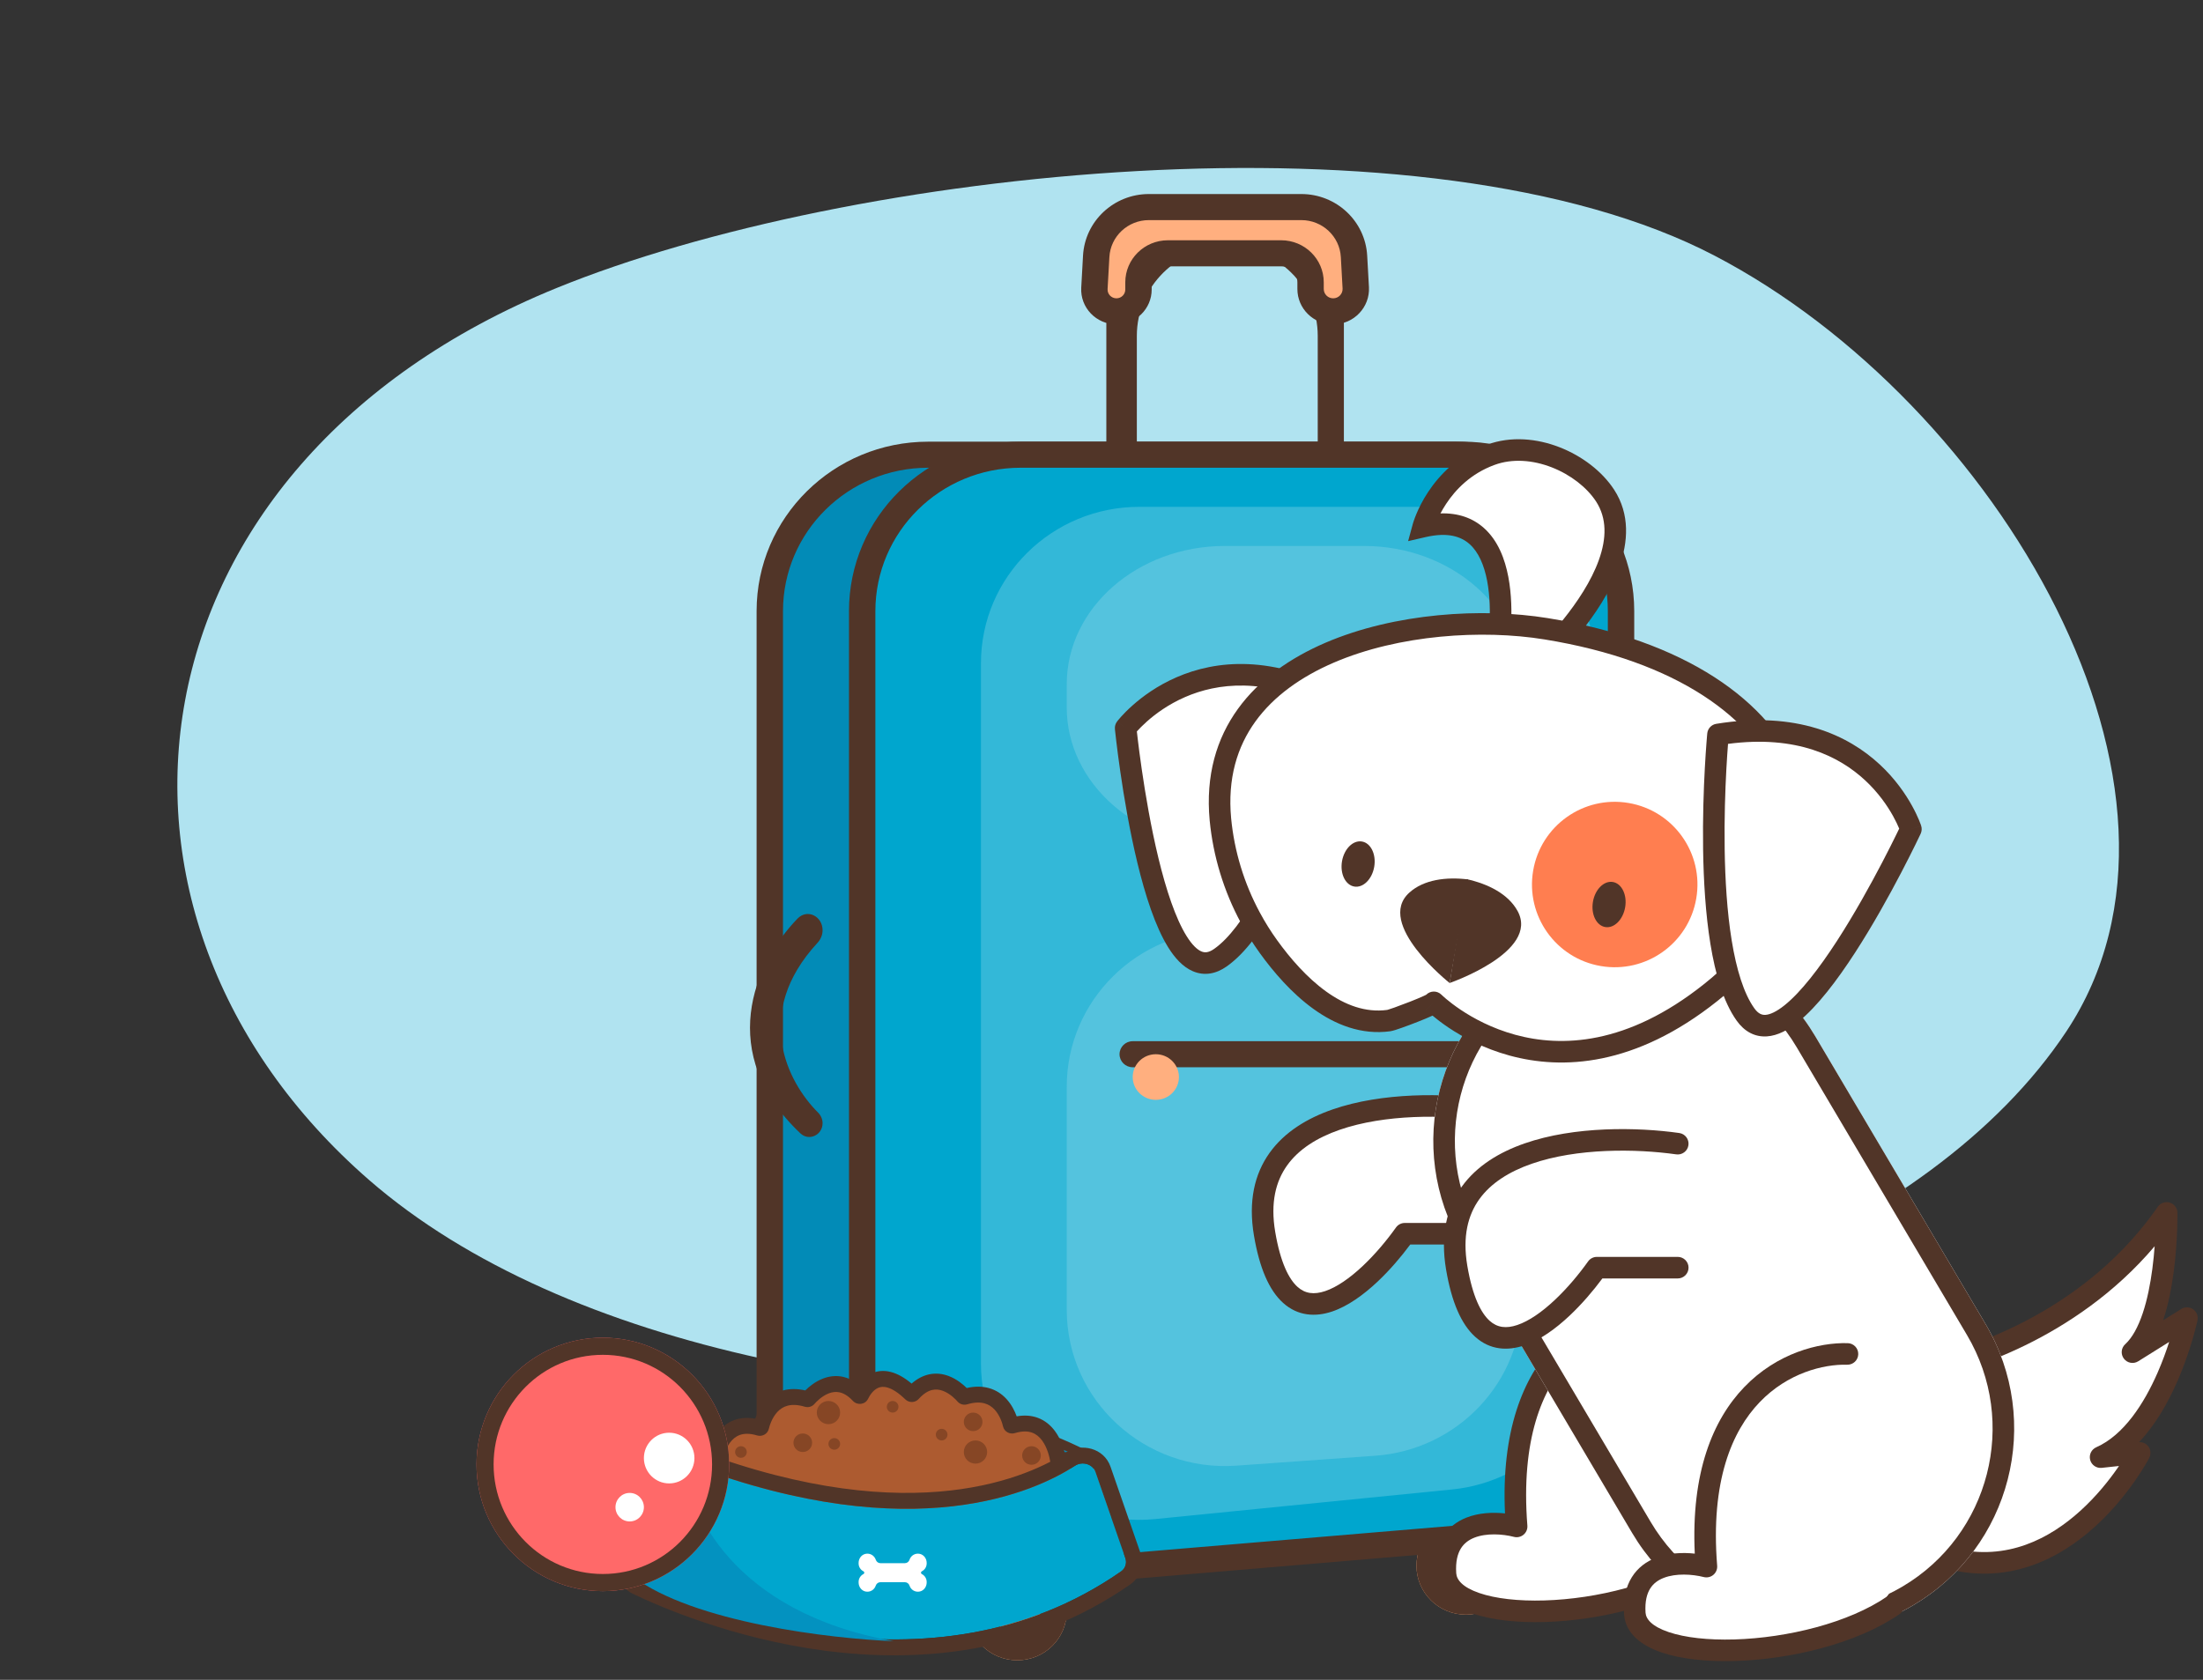 <svg width="118" height="90" viewBox="0 0 118 90" fill="none" xmlns="http://www.w3.org/2000/svg">
<rect x="0" y="0" width="118" height="90" fill="#333333" stroke="none"/>
<g clip-path="url(#clip0_642_16632)">
<path fill-rule="evenodd" clip-rule="evenodd" d="M19.778 63.228C40.788 81.483 96.014 77.31 110.675 55.271C119.257 42.347 106.934 21.577 91.852 13.705C76.493 5.672 45.446 9.054 29.815 15.43C6.566 24.9 3.345 48.93 19.778 63.228Z" fill="#B0E3F0"/>
<path d="M51.836 86.334C51.836 87.78 53.023 88.953 54.487 88.953C55.951 88.953 57.138 87.78 57.138 86.334C57.138 84.888 55.951 83.716 54.487 83.716C53.023 83.716 51.836 84.888 51.836 86.334Z" fill="#FFAF7F"/>
<path fill-rule="evenodd" clip-rule="evenodd" d="M54.487 87.556C53.804 87.556 53.25 87.009 53.25 86.334C53.25 85.659 53.804 85.112 54.487 85.112C55.17 85.112 55.724 85.659 55.724 86.334C55.724 87.009 55.17 87.556 54.487 87.556ZM54.487 88.953C53.023 88.953 51.836 87.78 51.836 86.334C51.836 84.888 53.023 83.716 54.487 83.716C55.951 83.716 57.138 84.888 57.138 86.334C57.138 87.78 55.951 88.953 54.487 88.953Z" fill="#513528"/>
<path d="M75.871 83.89C75.871 85.336 77.058 86.509 78.522 86.509C79.986 86.509 81.172 85.336 81.172 83.89C81.172 82.444 79.986 81.272 78.522 81.272C77.058 81.272 75.871 82.444 75.871 83.89Z" fill="#FFAF7F"/>
<path fill-rule="evenodd" clip-rule="evenodd" d="M78.522 85.112C77.838 85.112 77.284 84.565 77.284 83.89C77.284 83.215 77.838 82.668 78.522 82.668C79.205 82.668 79.759 83.215 79.759 83.89C79.759 84.565 79.205 85.112 78.522 85.112ZM78.522 86.509C77.058 86.509 75.871 85.336 75.871 83.89C75.871 82.444 77.058 81.272 78.522 81.272C79.986 81.272 81.172 82.444 81.172 83.89C81.172 85.336 79.986 86.509 78.522 86.509Z" fill="#513528"/>
<path d="M59.259 24.951V17.379C59.259 13.909 62.107 11.095 65.621 11.095C69.135 11.095 71.983 13.909 71.983 17.379V25.067C71.983 25.449 71.669 25.759 71.282 25.759C70.896 25.759 70.582 25.449 70.582 25.067V17.992C70.582 15.349 68.413 13.206 65.738 13.206C63.062 13.206 60.893 15.349 60.893 17.992V24.951C60.893 25.397 60.527 25.759 60.076 25.759C59.625 25.759 59.259 25.397 59.259 24.951Z" fill="#513528"/>
<path d="M41.233 32.741V75.928C41.233 77.954 42.061 79.894 43.53 81.307C45.119 82.836 47.304 83.603 49.513 83.407L78.749 80.82C83.122 80.433 86.474 76.812 86.474 72.474V32.741C86.474 28.114 82.676 24.362 77.991 24.362H49.715C45.031 24.362 41.233 28.114 41.233 32.741Z" fill="#028BB7"/>
<path fill-rule="evenodd" clip-rule="evenodd" d="M87.181 32.741C87.181 27.728 83.067 23.664 77.992 23.664H49.716C44.64 23.664 40.526 27.728 40.526 32.741V75.928C40.526 78.142 41.431 80.263 43.037 81.807C44.773 83.478 47.162 84.317 49.576 84.103L78.812 81.515C83.55 81.096 87.181 77.173 87.181 72.474V32.741ZM77.992 25.06C82.286 25.06 85.767 28.499 85.767 32.741V72.474C85.767 76.45 82.695 79.769 78.686 80.124L49.45 82.712C47.446 82.889 45.464 82.194 44.023 80.807C42.691 79.525 41.94 77.766 41.94 75.928V32.741C41.94 28.499 45.421 25.06 49.716 25.06H77.992Z" fill="#513528"/>
<path d="M54.664 24.362H78.345C83.03 24.362 86.828 28.114 86.828 32.741V73.996C86.828 78.347 83.455 81.975 79.065 82.344L55.384 84.338C50.433 84.754 46.181 80.897 46.181 75.989V32.741C46.181 28.114 49.979 24.362 54.664 24.362Z" fill="#00A6CE"/>
<path fill-rule="evenodd" clip-rule="evenodd" d="M87.535 32.741C87.535 27.728 83.42 23.664 78.345 23.664H54.664C49.589 23.664 45.474 27.728 45.474 32.741V75.989C45.474 81.306 50.081 85.485 55.444 85.033L79.125 83.04C83.881 82.64 87.535 78.71 87.535 73.995V32.741ZM78.345 25.06C82.639 25.06 86.121 28.499 86.121 32.741V73.995C86.121 77.985 83.029 81.31 79.005 81.649L55.324 83.642C50.786 84.024 46.888 80.488 46.888 75.989V32.741C46.888 28.499 50.37 25.06 54.664 25.06H78.345Z" fill="#513528"/>
<path d="M61.026 27.155H76.931C81.616 27.155 85.414 30.907 85.414 35.535V71.464C85.414 75.766 82.116 79.369 77.783 79.801L61.878 81.388C56.882 81.886 52.543 78.011 52.543 73.051V35.535C52.543 30.907 56.341 27.155 61.026 27.155Z" fill="#33B8D8"/>
<path d="M65.621 49.849H73.043C77.728 49.849 81.526 53.601 81.526 58.228V69.638C81.526 74.031 78.091 77.679 73.655 77.996L66.233 78.526C61.32 78.878 57.138 75.035 57.138 70.169V58.228C57.138 53.601 60.936 49.849 65.621 49.849Z" fill="#54C3DE"/>
<path d="M65.621 29.25H73.043C77.728 29.25 81.526 32.569 81.526 36.663V37.898C81.526 41.992 77.728 45.31 73.043 45.31H65.621C60.936 45.31 57.138 41.992 57.138 37.898V36.663C57.138 32.569 60.936 29.25 65.621 29.25Z" fill="#54C3DE"/>
<path d="M42.871 60.722C38.361 56.453 40.355 51.655 42.717 49.217C43.243 48.674 44.06 49.089 44.06 49.841C44.06 50.091 43.958 50.331 43.787 50.516C40.285 54.304 42.192 57.987 43.81 59.6C43.966 59.755 44.06 59.96 44.06 60.178C44.06 60.811 43.334 61.16 42.871 60.722Z" fill="#513528"/>
<path fill-rule="evenodd" clip-rule="evenodd" d="M79.405 56.483C79.405 56.097 79.089 55.785 78.698 55.785H60.672C60.282 55.785 59.966 56.097 59.966 56.483C59.966 56.868 60.282 57.181 60.672 57.181H78.698C79.089 57.181 79.405 56.868 79.405 56.483Z" fill="#513528"/>
<path d="M60.672 57.705C60.672 58.38 61.226 58.927 61.909 58.927C62.593 58.927 63.147 58.38 63.147 57.705C63.147 57.03 62.593 56.483 61.909 56.483C61.226 56.483 60.672 57.03 60.672 57.705Z" fill="#FFAF7F"/>
<path d="M70.198 15.126V15.485C70.198 16.145 70.741 16.681 71.41 16.681C72.105 16.681 72.657 16.104 72.619 15.419L72.525 13.734C72.443 12.254 71.203 11.095 69.702 11.095H61.539C60.038 11.095 58.798 12.254 58.716 13.734L58.62 15.45C58.583 16.119 59.122 16.681 59.8 16.681C60.452 16.681 60.981 16.159 60.981 15.514V15.126C60.981 14.267 61.685 13.571 62.555 13.571H68.624C69.494 13.571 70.198 14.267 70.198 15.126Z" fill="#FFAF7F"/>
<path fill-rule="evenodd" clip-rule="evenodd" d="M73.231 13.696C73.128 11.845 71.579 10.396 69.702 10.396H61.539C59.663 10.396 58.113 11.845 58.01 13.696L57.915 15.412C57.855 16.48 58.716 17.379 59.8 17.379C60.842 17.379 61.688 16.544 61.688 15.514V15.126C61.688 14.653 62.076 14.27 62.555 14.27H68.624C69.103 14.27 69.492 14.653 69.492 15.126V15.484C69.492 16.531 70.35 17.379 71.41 17.379C72.511 17.379 73.386 16.466 73.325 15.38L73.231 13.696ZM69.702 11.793C70.828 11.793 71.758 12.662 71.82 13.773L71.913 15.457C71.929 15.743 71.699 15.983 71.41 15.983C71.131 15.983 70.905 15.76 70.905 15.484V15.126C70.905 13.882 69.884 12.873 68.624 12.873H62.555C61.295 12.873 60.274 13.882 60.274 15.126V15.514C60.274 15.773 60.062 15.983 59.8 15.983C59.528 15.983 59.311 15.757 59.326 15.489L59.422 13.773C59.484 12.662 60.413 11.793 61.539 11.793H69.702Z" fill="#513528"/>
<g clip-path="url(#clip1_642_16632)">
<path d="M67.841 66.304C66.686 59.489 75.254 59.036 79.682 59.662V66.304H75.35C73.329 69.144 68.997 73.12 67.841 66.304Z" fill="white"/>
<path fill-rule="evenodd" clip-rule="evenodd" d="M71.372 59.443C74.046 58.514 77.398 58.567 79.657 58.886C79.972 58.931 80.192 59.223 80.148 59.539C80.103 59.855 79.811 60.075 79.495 60.03C77.325 59.724 74.18 59.69 71.751 60.534C70.543 60.954 69.562 61.574 68.945 62.436C68.339 63.282 68.037 64.426 68.305 66.004C68.586 67.665 69.044 68.536 69.498 68.946C69.905 69.313 70.384 69.374 70.981 69.174C71.606 68.964 72.301 68.478 72.985 67.836C73.66 67.201 74.285 66.451 74.773 65.766C74.882 65.613 75.057 65.523 75.244 65.523H79.576C79.895 65.523 80.153 65.781 80.153 66.1C80.153 66.419 79.895 66.678 79.576 66.678H75.538C75.044 67.345 74.436 68.057 73.776 68.678C73.042 69.367 72.203 69.982 71.349 70.269C70.466 70.565 69.518 70.52 68.725 69.804C67.979 69.131 67.462 67.944 67.166 66.197C66.856 64.367 67.192 62.899 68.006 61.763C68.809 60.642 70.029 59.91 71.372 59.443Z" fill="#513528"/>
<path d="M80.994 81.783C80.254 72.355 85.691 70.152 88.502 70.229C98.261 77.24 90.102 83.358 90.102 84.607C84.865 86.109 77.367 87.19 77.182 84.325C76.997 81.459 79.646 81.436 80.994 81.783Z" fill="white"/>
<path fill-rule="evenodd" clip-rule="evenodd" d="M84.079 72.838C85.569 71.254 87.463 70.772 88.728 70.807C89.047 70.815 89.312 70.564 89.321 70.245C89.33 69.926 89.079 69.661 88.76 69.652C87.214 69.609 84.984 70.19 83.238 72.046C81.571 73.817 80.408 76.68 80.613 81.085C79.969 81.016 79.214 81.046 78.542 81.312C78.044 81.51 77.579 81.844 77.258 82.37C76.939 82.893 76.795 83.557 76.847 84.362C76.917 85.444 77.835 86.089 78.852 86.441C79.903 86.804 81.287 86.947 82.762 86.903C85.704 86.815 89.223 85.972 91.522 84.354C91.783 84.17 91.845 83.81 91.662 83.549C91.478 83.288 91.118 83.226 90.857 83.409C88.806 84.853 85.534 85.664 82.727 85.748C81.327 85.79 80.098 85.649 79.23 85.349C78.328 85.037 78.023 84.638 78 84.287C77.959 83.66 78.077 83.246 78.245 82.97C78.412 82.697 78.658 82.509 78.968 82.386C79.617 82.129 80.478 82.184 81.092 82.342C81.272 82.389 81.464 82.345 81.607 82.225C81.75 82.105 81.826 81.924 81.811 81.738C81.451 77.139 82.601 74.408 84.079 72.838Z" fill="#513528"/>
<path d="M103.924 73.129C103.924 73.129 111.484 71.591 116.052 64.986C116.052 64.986 116.148 70.689 114.223 72.445L117.14 70.623C117.14 70.623 115.887 76.579 112.515 78.07L114.609 77.842C114.609 77.842 110.698 85.384 104.091 83.402L103.924 73.129Z" fill="white"/>
<path fill-rule="evenodd" clip-rule="evenodd" d="M116.63 64.976L116.052 64.986C116.63 64.976 116.63 64.976 116.63 64.976L116.63 64.978L116.63 64.981L116.63 64.995C116.63 65.007 116.63 65.025 116.63 65.047C116.631 65.091 116.631 65.156 116.63 65.238C116.629 65.403 116.625 65.638 116.614 65.926C116.593 66.5 116.544 67.287 116.432 68.132C116.321 68.975 116.147 69.893 115.869 70.722C115.867 70.728 115.865 70.734 115.863 70.74L116.834 70.133C117.03 70.01 117.281 70.017 117.471 70.149C117.66 70.282 117.753 70.515 117.705 70.742L117.14 70.623C117.705 70.742 117.705 70.742 117.705 70.742L117.705 70.743L117.704 70.748L117.7 70.763C117.697 70.776 117.693 70.795 117.688 70.818C117.677 70.865 117.661 70.933 117.64 71.02C117.598 71.193 117.533 71.439 117.446 71.739C117.271 72.337 117.001 73.153 116.621 74.019C116.15 75.093 115.484 76.307 114.576 77.266C114.777 77.254 114.971 77.349 115.085 77.516C115.206 77.692 115.219 77.919 115.121 78.108L114.609 77.842C115.121 78.108 115.121 78.109 115.121 78.109L115.12 78.111L115.117 78.117L115.107 78.136C115.098 78.153 115.085 78.176 115.069 78.206C115.036 78.266 114.988 78.35 114.925 78.457C114.799 78.67 114.613 78.969 114.369 79.32C113.882 80.02 113.159 80.937 112.216 81.793C110.331 83.505 107.497 85.027 103.925 83.956C103.685 83.883 103.518 83.663 103.514 83.412L103.347 73.139C103.342 72.861 103.536 72.619 103.809 72.563L103.809 72.563L103.811 72.563L103.824 72.56C103.837 72.557 103.856 72.553 103.882 72.547C103.934 72.535 104.012 72.517 104.115 72.491C104.321 72.438 104.624 72.355 105.002 72.235C105.76 71.995 106.82 71.606 108.02 71.016C110.424 69.834 113.366 67.854 115.577 64.657C115.72 64.451 115.98 64.36 116.22 64.433C116.46 64.505 116.626 64.725 116.63 64.976ZM104.509 73.582L104.662 82.959C107.508 83.646 109.794 82.431 111.439 80.938C112.3 80.156 112.967 79.312 113.42 78.66C113.448 78.621 113.474 78.582 113.5 78.544L112.577 78.644C112.294 78.675 112.031 78.495 111.957 78.22C111.883 77.945 112.021 77.657 112.281 77.542C113.755 76.89 114.837 75.211 115.563 73.556C115.825 72.959 116.031 72.385 116.188 71.898L114.529 72.935C114.276 73.094 113.943 73.032 113.763 72.794C113.582 72.556 113.613 72.22 113.834 72.019C114.208 71.677 114.524 71.1 114.773 70.356C115.019 69.622 115.181 68.784 115.287 67.981C115.343 67.556 115.382 67.146 115.41 66.771C113.24 69.335 110.668 71.001 108.53 72.053C107.269 72.673 106.154 73.082 105.351 73.336C105.011 73.444 104.726 73.525 104.509 73.582Z" fill="#513528"/>
<path d="M82.171 51.66C87.397 48.567 94.141 50.297 97.233 55.524L106.352 70.937C109.445 76.164 107.714 82.908 102.488 86C97.261 89.092 90.517 87.362 87.425 82.135L78.306 66.722C75.214 61.496 76.944 54.752 82.171 51.66Z" fill="white"/>
<path fill-rule="evenodd" clip-rule="evenodd" d="M105.358 71.526L96.239 56.112C93.472 51.435 87.436 49.886 82.759 52.654C78.081 55.421 76.533 61.456 79.3 66.134L88.419 81.547C91.187 86.225 97.222 87.773 101.9 85.006C106.577 82.239 108.126 76.203 105.358 71.526ZM97.233 55.524C94.141 50.297 87.397 48.567 82.171 51.66C76.944 54.752 75.214 61.496 78.306 66.722L87.425 82.135C90.517 87.362 97.261 89.092 102.488 86C107.714 82.908 109.445 76.164 106.352 70.937L97.233 55.524Z" fill="#513528"/>
<path d="M91.1 84.09C90.358 74.666 95.811 72.464 98.63 72.541C108.418 79.549 100.235 85.665 100.235 86.913C94.983 88.414 87.462 89.495 87.276 86.631C87.091 83.767 89.748 83.744 91.1 84.09Z" fill="white"/>
<path d="M91.1 84.09C90.358 74.666 95.811 72.464 98.63 72.541C108.418 79.549 100.235 85.665 100.235 86.913C94.983 88.414 87.462 89.495 87.276 86.631C87.091 83.767 89.748 83.744 91.1 84.09Z" fill="white"/>
<path fill-rule="evenodd" clip-rule="evenodd" d="M94.256 75.123C95.755 73.562 97.664 73.084 98.942 73.118C99.26 73.127 99.526 72.875 99.534 72.556C99.543 72.237 99.291 71.972 98.972 71.963C97.421 71.922 95.18 72.492 93.423 74.323C91.745 76.07 90.573 78.895 90.778 83.24C90.13 83.17 89.371 83.199 88.695 83.462C88.197 83.656 87.728 83.984 87.405 84.505C87.082 85.024 86.936 85.682 86.989 86.48C87.06 87.557 87.99 88.192 89.007 88.537C90.062 88.895 91.454 89.036 92.937 88.992C95.895 88.905 99.434 88.075 101.746 86.48C102.008 86.299 102.075 85.939 101.893 85.677C101.712 85.414 101.353 85.348 101.09 85.529C99.024 86.954 95.73 87.754 92.903 87.838C91.493 87.879 90.254 87.74 89.378 87.443C88.464 87.133 88.164 86.739 88.141 86.404C88.101 85.788 88.219 85.384 88.386 85.115C88.552 84.847 88.8 84.661 89.114 84.539C89.771 84.283 90.641 84.339 91.26 84.495C91.441 84.54 91.632 84.496 91.774 84.376C91.916 84.256 91.992 84.074 91.977 83.889C91.614 79.359 92.77 76.67 94.256 75.123Z" fill="#513528"/>
<path d="M78.132 68.122C76.977 61.306 85.544 60.854 89.972 61.48V68.122H85.641C83.619 70.962 79.287 74.938 78.132 68.122Z" fill="white"/>
<path fill-rule="evenodd" clip-rule="evenodd" d="M81.663 61.261C84.336 60.331 87.689 60.385 89.947 60.704C90.263 60.749 90.483 61.041 90.438 61.357C90.394 61.672 90.101 61.892 89.785 61.848C87.615 61.541 84.47 61.508 82.042 62.352C80.834 62.772 79.852 63.392 79.235 64.253C78.629 65.1 78.328 66.244 78.595 67.822C78.877 69.483 79.334 70.354 79.789 70.764C80.196 71.131 80.674 71.192 81.271 70.991C81.897 70.781 82.592 70.296 83.275 69.654C83.951 69.019 84.576 68.269 85.064 67.583C85.172 67.431 85.348 67.341 85.534 67.341H89.866C90.185 67.341 90.444 67.599 90.444 67.918C90.444 68.237 90.185 68.496 89.866 68.496H85.829C85.334 69.163 84.727 69.875 84.066 70.496C83.333 71.185 82.494 71.799 81.639 72.086C80.756 72.383 79.809 72.338 79.015 71.622C78.269 70.949 77.752 69.761 77.456 68.015C77.146 66.184 77.483 64.716 78.296 63.581C79.099 62.46 80.32 61.728 81.663 61.261Z" fill="#513528"/>
<path d="M79.855 24.365C82.084 23.547 84.835 24.814 85.97 26.545C87.429 28.779 85.694 31.679 84.168 33.575C83.723 34.141 83.227 34.664 82.685 35.139L80.24 34.723C80.24 34.723 81.53 26.994 76.235 28.212C76.235 28.212 77.001 25.41 79.855 24.365Z" fill="white"/>
<path fill-rule="evenodd" clip-rule="evenodd" d="M83.114 25.038C82.102 24.644 81.005 24.558 80.054 24.908L80.054 24.908C78.774 25.376 77.958 26.239 77.457 26.999C77.34 27.177 77.24 27.349 77.156 27.507C78.115 27.477 78.886 27.758 79.478 28.284C80.241 28.96 80.611 29.96 80.79 30.902C80.972 31.857 80.975 32.836 80.936 33.565C80.921 33.825 80.902 34.056 80.882 34.246L82.507 34.523C82.943 34.121 83.347 33.684 83.714 33.218L83.716 33.215L83.718 33.213C84.464 32.285 85.234 31.145 85.644 29.993C86.053 28.845 86.079 27.77 85.487 26.862C84.995 26.112 84.127 25.432 83.114 25.038ZM79.67 34.628L79.671 34.625L79.673 34.611C79.675 34.599 79.678 34.579 79.681 34.553C79.689 34.502 79.7 34.424 79.712 34.325C79.735 34.126 79.764 33.841 79.782 33.503C79.819 32.821 79.813 31.945 79.656 31.119C79.496 30.281 79.196 29.578 78.712 29.148C78.259 28.747 77.552 28.502 76.365 28.775L75.424 28.992L75.678 28.06L76.235 28.212C75.678 28.06 75.678 28.06 75.678 28.06L75.678 28.059L75.679 28.058L75.68 28.055L75.683 28.045C75.685 28.037 75.688 28.026 75.692 28.013C75.7 27.987 75.711 27.951 75.727 27.906C75.757 27.815 75.803 27.689 75.867 27.536C75.994 27.23 76.195 26.814 76.493 26.363C77.088 25.46 78.082 24.399 79.656 23.823C80.933 23.354 82.327 23.492 83.532 23.961C84.735 24.428 85.81 25.247 86.453 26.229L86.454 26.23C87.319 27.555 87.207 29.047 86.732 30.381C86.259 31.71 85.399 32.967 84.62 33.935C84.153 34.527 83.633 35.076 83.066 35.573L82.86 35.755L79.575 35.196L79.67 34.628L79.67 34.628Z" fill="#513528"/>
<path d="M71.724 37.641C71.724 37.641 68.967 48.764 65.375 51.306C61.783 53.848 60.294 39.006 60.294 39.006C60.294 39.006 64.358 33.626 71.724 37.641Z" fill="white"/>
<path fill-rule="evenodd" clip-rule="evenodd" d="M60.754 39.355C60.754 39.355 60.754 39.355 60.753 39.355L60.754 39.355L60.754 39.355ZM60.894 39.189C60.9 39.182 60.906 39.176 60.912 39.169C61.025 39.044 61.197 38.865 61.428 38.66C61.889 38.248 62.577 37.739 63.477 37.347C65.184 36.604 67.721 36.253 71.05 37.939C71.047 37.951 71.044 37.963 71.04 37.975C70.959 38.28 70.838 38.721 70.683 39.257C70.37 40.331 69.918 41.788 69.354 43.321C68.79 44.856 68.12 46.456 67.375 47.822C66.622 49.204 65.828 50.278 65.041 50.834C64.726 51.058 64.52 51.047 64.35 50.975C64.129 50.882 63.855 50.631 63.556 50.151C62.964 49.201 62.458 47.663 62.049 45.974C61.644 44.301 61.349 42.545 61.154 41.203C61.057 40.532 60.985 39.967 60.938 39.571C60.92 39.417 60.905 39.288 60.894 39.189ZM71.724 37.641L72.285 37.78C72.348 37.525 72.231 37.259 72 37.134C68.159 35.04 65.115 35.374 63.016 36.288C61.979 36.739 61.19 37.324 60.66 37.797C60.394 38.033 60.191 38.243 60.053 38.396C59.984 38.472 59.931 38.535 59.895 38.58C59.876 38.602 59.862 38.62 59.852 38.633C59.846 38.64 59.842 38.645 59.839 38.65L59.835 38.655L59.834 38.657L59.833 38.657C59.833 38.658 59.833 38.658 60.294 39.006L59.833 38.658C59.745 38.774 59.704 38.919 59.719 39.064L60.294 39.006C59.719 39.064 59.719 39.064 59.719 39.064L59.72 39.076L59.723 39.109C59.726 39.137 59.731 39.18 59.737 39.235C59.749 39.344 59.767 39.505 59.791 39.707C59.839 40.112 59.912 40.687 60.011 41.368C60.208 42.729 60.509 44.525 60.926 46.245C61.339 47.949 61.878 49.644 62.576 50.762C62.922 51.317 63.353 51.808 63.901 52.039C64.5 52.293 65.126 52.19 65.709 51.777C66.719 51.063 67.616 49.793 68.39 48.375C69.172 46.94 69.865 45.282 70.439 43.719C71.014 42.154 71.475 40.671 71.792 39.58C71.95 39.034 72.073 38.585 72.157 38.272C72.198 38.116 72.23 37.994 72.252 37.91C72.262 37.868 72.27 37.836 72.276 37.814L72.282 37.789L72.284 37.781L72.285 37.78C72.285 37.78 72.285 37.78 71.724 37.641ZM60.753 39.355C60.753 39.355 60.753 39.355 60.753 39.355V39.355Z" fill="#513528"/>
<path d="M66.972 49.165C67.258 49.698 67.579 50.212 67.932 50.703C69.379 52.714 71.68 55.053 74.391 54.679C74.645 54.644 76.888 53.79 76.802 53.703C76.802 53.703 83.075 59.994 91.632 53.179C100.188 46.363 97.334 36.039 82.81 33.687C75.985 32.583 64.52 34.815 65.369 43.902C65.548 45.745 66.093 47.535 66.972 49.165Z" fill="white"/>
<path fill-rule="evenodd" clip-rule="evenodd" d="M96.413 41.549C97.993 45.582 96.401 50.118 91.991 53.63C87.569 57.153 83.671 57.323 80.856 56.554C79.463 56.173 78.354 55.569 77.594 55.06C77.223 54.811 76.933 54.585 76.731 54.415C76.516 54.514 76.227 54.633 75.935 54.748C75.639 54.865 75.331 54.98 75.079 55.069C74.953 55.113 74.838 55.152 74.744 55.182C74.667 55.206 74.558 55.239 74.469 55.252L74.469 55.252C72.917 55.465 71.517 54.895 70.35 54.054C69.184 53.214 68.205 52.071 67.463 51.041L67.463 51.04C67.095 50.529 66.761 49.993 66.463 49.438C65.548 47.741 64.98 45.877 64.794 43.958L64.794 43.956C64.569 41.551 65.16 39.567 66.308 37.979C67.448 36.401 69.112 35.248 70.983 34.442C74.716 32.835 79.403 32.551 82.902 33.117L82.902 33.117C90.265 34.309 94.849 37.553 96.413 41.549ZM77.21 53.295L77.21 53.295C76.985 53.069 76.619 53.069 76.394 53.294C76.392 53.296 76.391 53.297 76.39 53.298C76.358 53.315 76.314 53.336 76.256 53.362C76.068 53.449 75.799 53.56 75.512 53.673C75.227 53.785 74.932 53.896 74.695 53.98C74.575 54.022 74.474 54.056 74.397 54.08C74.328 54.102 74.301 54.108 74.301 54.109C74.301 54.109 74.301 54.109 74.302 54.109C73.147 54.264 72.045 53.852 71.025 53.117C70.001 52.378 69.106 51.346 68.401 50.366C68.062 49.895 67.755 49.403 67.481 48.892L67.48 48.891C66.638 47.328 66.115 45.614 65.944 43.847C65.744 41.709 66.268 40.006 67.244 38.655C68.228 37.293 69.699 36.253 71.44 35.503C74.934 33.999 79.392 33.719 82.718 34.257M76.39 54.109C76.391 54.11 76.392 54.11 76.392 54.111L76.802 53.703C76.611 53.893 76.509 53.995 76.455 54.049L76.393 54.111C76.392 54.111 76.391 54.11 76.39 54.109ZM77.21 53.295L77.211 53.296L77.221 53.305C77.23 53.314 77.245 53.329 77.266 53.348C77.308 53.387 77.373 53.445 77.46 53.519C77.634 53.665 77.896 53.871 78.237 54.1C78.92 54.557 79.915 55.099 81.16 55.44C83.62 56.112 87.137 56.02 91.271 52.727C95.418 49.424 96.677 45.39 95.338 41.97C93.984 38.512 89.879 35.417 82.718 34.257" fill="#513528"/>
<path d="M92.021 39.351C92.021 39.351 90.945 50.76 93.49 54.347C96.034 57.934 102.354 44.422 102.354 44.422C102.354 44.422 100.294 37.999 92.021 39.351Z" fill="white"/>
<path fill-rule="evenodd" clip-rule="evenodd" d="M102.904 44.245C102.904 44.245 102.905 44.246 102.355 44.422C102.878 44.667 102.878 44.667 102.878 44.667L102.877 44.668L102.873 44.678L102.859 44.708C102.846 44.734 102.828 44.772 102.804 44.822C102.756 44.922 102.686 45.067 102.597 45.25C102.417 45.616 102.158 46.134 101.839 46.745C101.203 47.963 100.324 49.558 99.361 51.044C98.408 52.515 97.338 53.935 96.31 54.76C95.8 55.169 95.23 55.489 94.638 55.527C93.988 55.568 93.432 55.263 93.019 54.681C92.303 53.673 91.877 52.178 91.617 50.584C91.353 48.971 91.249 47.177 91.224 45.512C91.199 43.845 91.254 42.293 91.316 41.158C91.347 40.591 91.379 40.127 91.404 39.804C91.416 39.643 91.427 39.517 91.434 39.431C91.438 39.388 91.441 39.354 91.443 39.332L91.445 39.306L91.446 39.297C91.446 39.297 91.446 39.297 92.021 39.351L91.446 39.297C91.471 39.035 91.669 38.823 91.928 38.781C96.242 38.076 99.004 39.399 100.683 40.956C101.512 41.725 102.064 42.538 102.408 43.159C102.581 43.471 102.703 43.735 102.783 43.925C102.822 44.021 102.852 44.097 102.872 44.152C102.882 44.179 102.889 44.201 102.895 44.216C102.898 44.224 102.9 44.231 102.901 44.236L102.903 44.242L102.904 44.244L102.904 44.245ZM92.558 39.855C92.558 39.867 92.557 39.88 92.556 39.892C92.531 40.208 92.5 40.663 92.469 41.221C92.409 42.338 92.354 43.862 92.379 45.495C92.403 47.131 92.506 48.862 92.757 50.397C93.011 51.951 93.404 53.228 93.961 54.013C94.184 54.327 94.382 54.385 94.565 54.374C94.805 54.359 95.146 54.212 95.587 53.859C96.46 53.159 97.447 51.874 98.392 50.416C99.327 48.972 100.187 47.412 100.815 46.21C101.129 45.609 101.383 45.1 101.559 44.741C101.628 44.602 101.684 44.486 101.727 44.396C101.724 44.388 101.721 44.38 101.717 44.372C101.652 44.216 101.548 43.99 101.398 43.72C101.098 43.179 100.617 42.471 99.897 41.803C98.531 40.536 96.254 39.366 92.558 39.855ZM102.355 44.422L102.878 44.667C102.939 44.535 102.949 44.384 102.905 44.246L102.355 44.422Z" fill="#513528"/>
<path d="M77.647 52.667C77.647 52.667 73.634 49.493 75.491 47.822C76.261 47.129 77.458 46.971 78.634 47.117" fill="#513528"/>
<path d="M77.648 52.667C77.648 52.667 82.486 50.999 81.286 48.808C80.789 47.9 79.712 47.355 78.554 47.103" fill="#513528"/>
<path d="M85.746 51.759C88.159 52.17 90.448 50.547 90.858 48.134C91.269 45.721 89.646 43.433 87.233 43.022C84.821 42.611 82.532 44.234 82.121 46.647C81.71 49.06 83.333 51.349 85.746 51.759Z" fill="#FF7E50"/>
<path d="M72.54 47.499C73.016 47.58 73.494 47.106 73.608 46.44C73.721 45.773 73.427 45.167 72.951 45.086C72.474 45.005 71.996 45.479 71.882 46.146C71.769 46.812 72.063 47.418 72.54 47.499Z" fill="#513528"/>
<path d="M85.981 49.669C86.457 49.75 86.935 49.275 87.049 48.609C87.162 47.943 86.868 47.337 86.391 47.255C85.915 47.175 85.437 47.649 85.323 48.315C85.21 48.982 85.504 49.588 85.981 49.669Z" fill="#513528"/>
</g>
<path d="M36.994 78.878C36.797 78.803 36.771 78.54 36.96 78.447C39.128 77.389 48.54 73.373 58.007 78.175C58.153 78.249 58.189 78.435 58.067 78.543C56.846 79.616 50.661 84.082 36.994 78.878Z" fill="#028BB7"/>
<path fill-rule="evenodd" clip-rule="evenodd" d="M36.74 78.001C38.936 76.929 48.543 72.816 58.234 77.732C58.646 77.941 58.824 78.541 58.398 78.915C57.73 79.502 55.796 80.935 52.285 81.554C48.773 82.173 43.718 81.971 36.815 79.343C36.53 79.234 36.357 78.98 36.334 78.712C36.311 78.437 36.446 78.144 36.74 78.001ZM36.96 78.447C36.771 78.54 36.797 78.803 36.994 78.878C50.66 84.082 56.846 79.616 58.067 78.543C58.189 78.435 58.153 78.249 58.007 78.175C48.54 73.373 39.128 77.389 36.96 78.447Z" fill="#513528"/>
<path d="M48.888 74.67C48.864 74.697 48.819 74.698 48.793 74.673C47.105 73.038 46.299 74.371 46.114 74.755C46.093 74.798 46.032 74.805 46 74.77C44.725 73.392 43.495 74.714 43.3 74.943C43.283 74.962 43.255 74.969 43.23 74.962C41.354 74.397 40.851 76.085 40.765 76.454C40.756 76.491 40.716 76.512 40.679 76.501C38.72 75.91 38.303 77.938 38.238 78.363C38.232 78.402 38.19 78.426 38.151 78.414C36.734 77.986 36.863 79.677 36.89 79.93C36.892 79.95 36.9 79.964 36.918 79.973C37.523 80.273 49.298 85.988 57.997 79.852C58.011 79.843 58.02 79.828 58.022 79.811C58.048 79.576 58.189 77.859 56.763 78.29C56.724 78.302 56.682 78.278 56.676 78.238C56.61 77.814 56.188 75.785 54.229 76.376C54.192 76.387 54.152 76.366 54.143 76.329C54.058 75.96 53.562 74.272 51.683 74.833C51.658 74.84 51.63 74.833 51.613 74.813C51.417 74.583 50.172 73.243 48.888 74.67Z" fill="#AD5B30"/>
<path fill-rule="evenodd" clip-rule="evenodd" d="M48.828 74.129C49.119 73.875 49.421 73.717 49.729 73.644C50.129 73.549 50.499 73.606 50.809 73.722C51.245 73.885 51.585 74.172 51.781 74.367C52.223 74.266 52.616 74.273 52.961 74.368C53.364 74.478 53.671 74.697 53.9 74.944C54.187 75.252 54.358 75.612 54.457 75.884C54.874 75.81 55.246 75.84 55.574 75.958C55.989 76.107 56.292 76.382 56.508 76.675C56.787 77.053 56.94 77.487 57.022 77.804C57.3 77.775 57.553 77.818 57.774 77.941C58.086 78.115 58.253 78.404 58.342 78.662C58.515 79.163 58.461 79.734 58.448 79.856C58.431 80.005 58.349 80.126 58.244 80.2C53.763 83.36 48.511 83.454 44.35 82.746C40.185 82.037 37.047 80.513 36.727 80.354C36.656 80.319 36.585 80.262 36.534 80.178C36.485 80.1 36.47 80.023 36.465 79.975C36.451 79.842 36.4 79.273 36.575 78.776C36.666 78.519 36.834 78.233 37.146 78.062C37.366 77.942 37.617 77.9 37.892 77.928C37.973 77.612 38.125 77.178 38.403 76.8C38.618 76.506 38.92 76.232 39.335 76.082C39.663 75.964 40.036 75.934 40.453 76.009C40.552 75.737 40.725 75.377 41.013 75.068C41.243 74.822 41.551 74.603 41.953 74.494C42.299 74.401 42.692 74.394 43.133 74.496C43.328 74.302 43.663 74.019 44.093 73.856C44.399 73.74 44.765 73.68 45.161 73.768C45.438 73.83 45.711 73.96 45.974 74.166C46.141 73.944 46.388 73.701 46.729 73.563C47.322 73.322 48.031 73.457 48.828 74.129ZM47.052 74.351C46.773 74.464 46.584 74.764 46.5 74.939C46.342 75.267 45.912 75.304 45.685 75.058C45.414 74.765 45.172 74.643 44.974 74.599C44.776 74.555 44.583 74.581 44.398 74.651C44.01 74.799 43.711 75.118 43.626 75.218C43.489 75.378 43.28 75.421 43.106 75.369C42.7 75.247 42.4 75.255 42.178 75.316C41.956 75.376 41.781 75.496 41.64 75.647C41.346 75.963 41.22 76.389 41.182 76.55C41.112 76.847 40.808 76.984 40.555 76.908C40.137 76.782 39.84 76.806 39.626 76.883C39.41 76.961 39.236 77.109 39.094 77.302C38.8 77.703 38.691 78.231 38.661 78.427C38.612 78.749 38.288 78.9 38.027 78.822C37.745 78.736 37.614 78.778 37.559 78.808C37.498 78.841 37.434 78.914 37.383 79.058C37.311 79.261 37.3 79.508 37.304 79.686C38.083 80.053 40.895 81.294 44.494 81.907C48.502 82.589 53.42 82.483 57.608 79.603C57.615 79.427 57.608 79.158 57.532 78.939C57.482 78.792 57.418 78.719 57.356 78.684C57.301 78.654 57.171 78.612 56.888 78.697C56.627 78.776 56.303 78.626 56.253 78.303C56.223 78.108 56.113 77.579 55.818 77.178C55.675 76.985 55.501 76.837 55.283 76.758C55.069 76.681 54.771 76.657 54.353 76.784C54.1 76.86 53.795 76.722 53.726 76.424C53.689 76.262 53.565 75.837 53.272 75.521C53.131 75.37 52.957 75.249 52.735 75.189C52.513 75.128 52.212 75.119 51.806 75.24C51.633 75.292 51.424 75.249 51.287 75.089C51.202 74.988 50.9 74.665 50.508 74.519C50.322 74.449 50.128 74.424 49.928 74.472C49.728 74.519 49.482 74.648 49.207 74.954C49.02 75.161 48.695 75.171 48.495 74.978C47.713 74.221 47.265 74.264 47.052 74.351Z" fill="#513528"/>
<path d="M45 75.683C45 76.026 44.72 76.304 44.375 76.304C44.03 76.304 43.75 76.026 43.75 75.683C43.75 75.339 44.03 75.061 44.375 75.061C44.72 75.061 45 75.339 45 75.683Z" fill="#864625"/>
<path d="M52.875 77.796C52.875 78.14 52.595 78.418 52.25 78.418C51.905 78.418 51.625 78.14 51.625 77.796C51.625 77.453 51.905 77.175 52.25 77.175C52.595 77.175 52.875 77.453 52.875 77.796Z" fill="#864625"/>
<path d="M43.5 77.299C43.5 77.574 43.276 77.796 43 77.796C42.724 77.796 42.5 77.574 42.5 77.299C42.5 77.024 42.724 76.802 43 76.802C43.276 76.802 43.5 77.024 43.5 77.299Z" fill="#864625"/>
<path d="M52.625 76.18C52.625 76.455 52.401 76.677 52.125 76.677C51.849 76.677 51.625 76.455 51.625 76.18C51.625 75.905 51.849 75.683 52.125 75.683C52.401 75.683 52.625 75.905 52.625 76.18Z" fill="#864625"/>
<path d="M55.75 77.981C55.75 78.256 55.526 78.479 55.25 78.479C54.974 78.479 54.75 78.256 54.75 77.981C54.75 77.707 54.974 77.484 55.25 77.484C55.526 77.484 55.75 77.707 55.75 77.981Z" fill="#864625"/>
<path d="M45 77.361C45 77.533 44.86 77.672 44.688 77.672C44.515 77.672 44.375 77.533 44.375 77.361C44.375 77.19 44.515 77.05 44.688 77.05C44.86 77.05 45 77.19 45 77.361Z" fill="#864625"/>
<path d="M48.125 75.372C48.125 75.544 47.985 75.683 47.812 75.683C47.64 75.683 47.5 75.544 47.5 75.372C47.5 75.2 47.64 75.061 47.812 75.061C47.985 75.061 48.125 75.2 48.125 75.372Z" fill="#864625"/>
<path d="M40 77.795C40 77.967 39.86 78.106 39.688 78.106C39.515 78.106 39.375 77.967 39.375 77.795C39.375 77.623 39.515 77.484 39.688 77.484C39.86 77.484 40 77.623 40 77.795Z" fill="#864625"/>
<path d="M50.75 76.864C50.75 77.036 50.61 77.175 50.438 77.175C50.265 77.175 50.125 77.036 50.125 76.864C50.125 76.692 50.265 76.553 50.438 76.553C50.61 76.553 50.75 76.692 50.75 76.864Z" fill="#864625"/>
<path d="M36.312 78.844C36.451 78.546 36.807 78.409 37.116 78.525C48.962 82.956 55.479 79.903 57.589 78.527C57.969 78.28 58.528 78.436 58.676 78.862L60.28 83.488C60.369 83.745 60.277 84.034 60.053 84.19C49.716 91.399 36.956 85.919 34.264 84.621C33.967 84.478 33.858 84.132 33.996 83.834L36.312 78.844Z" fill="#00A6CE"/>
<path fill-rule="evenodd" clip-rule="evenodd" d="M37.417 77.728C49.004 82.062 55.235 79.045 57.12 77.815C57.907 77.302 59.132 77.569 59.484 78.585L61.089 83.21C61.301 83.823 61.084 84.51 60.544 84.887C55.142 88.654 49.128 89.088 44.18 88.44C39.235 87.792 35.279 86.057 33.89 85.387C33.141 85.026 32.901 84.162 33.218 83.477L35.535 78.487C35.87 77.764 36.708 77.463 37.417 77.728ZM37.116 78.525C36.806 78.409 36.45 78.546 36.312 78.844L33.995 83.834C33.857 84.132 33.967 84.478 34.263 84.621C36.956 85.919 49.716 91.399 60.053 84.19C60.277 84.034 60.369 83.745 60.28 83.488L58.675 78.862C58.527 78.436 57.968 78.28 57.589 78.527C55.479 79.903 48.962 82.956 37.116 78.525Z" fill="#513528"/>
<path d="M49.375 84.334C49.535 84.414 49.636 84.578 49.636 84.758V84.786C49.636 85.012 49.487 85.222 49.267 85.269C49.025 85.322 48.792 85.182 48.718 84.956C48.718 84.956 48.717 84.955 48.717 84.954C48.682 84.845 48.582 84.771 48.468 84.771H47.157C47.044 84.771 46.944 84.844 46.909 84.953L46.907 84.956C46.833 85.182 46.6 85.322 46.358 85.269C46.138 85.221 45.99 85.012 45.99 84.786V84.758C45.99 84.578 46.09 84.414 46.25 84.334C46.309 84.304 46.309 84.218 46.25 84.187C46.09 84.108 45.99 83.944 45.99 83.763V83.735C45.99 83.509 46.138 83.3 46.358 83.252C46.6 83.199 46.833 83.34 46.908 83.565C46.944 83.675 47.043 83.751 47.157 83.751H48.468C48.582 83.751 48.681 83.677 48.717 83.569L48.718 83.565C48.792 83.339 49.025 83.199 49.267 83.252C49.487 83.3 49.636 83.509 49.636 83.735V83.763C49.636 83.944 49.535 84.108 49.375 84.187C49.316 84.218 49.316 84.304 49.375 84.334Z" fill="white"/>
<path d="M47.875 87.929C39.225 86.387 36.812 80.862 36.688 78.292C34.938 80.63 34.083 83.37 33.875 84.447C37.125 86.934 44.562 87.804 47.875 87.929Z" fill="#0392C0"/>
<path d="M39.056 78.46C39.056 82.209 36.027 85.249 32.29 85.249C28.554 85.249 25.524 82.209 25.524 78.46C25.524 74.71 28.554 71.67 32.29 71.67C36.027 71.67 39.056 74.71 39.056 78.46Z" fill="#FF6969"/>
<path fill-rule="evenodd" clip-rule="evenodd" d="M32.29 84.331C35.522 84.331 38.141 81.702 38.141 78.46C38.141 75.217 35.522 72.588 32.29 72.588C29.059 72.588 26.439 75.217 26.439 78.46C26.439 81.702 29.059 84.331 32.29 84.331ZM32.29 85.249C36.027 85.249 39.056 82.209 39.056 78.46C39.056 74.71 36.027 71.67 32.29 71.67C28.554 71.67 25.524 74.71 25.524 78.46C25.524 82.209 28.554 85.249 32.29 85.249Z" fill="#513528"/>
<path d="M37.196 78.12C37.196 78.87 36.59 79.478 35.842 79.478C35.095 79.478 34.489 78.87 34.489 78.12C34.489 77.37 35.095 76.762 35.842 76.762C36.59 76.762 37.196 77.37 37.196 78.12Z" fill="white"/>
<path d="M34.489 80.751C34.489 81.173 34.148 81.515 33.728 81.515C33.308 81.515 32.967 81.173 32.967 80.751C32.967 80.329 33.308 79.987 33.728 79.987C34.148 79.987 34.489 80.329 34.489 80.751Z" fill="white"/>
</g>
<defs>
<clipPath id="clip0_642_16632">
<rect width="118" height="90" fill="white"/>
</clipPath>
<clipPath id="clip1_642_16632">
<rect width="67" height="67" fill="white" transform="translate(55.5 22)"/>
</clipPath>
</defs>
</svg>
